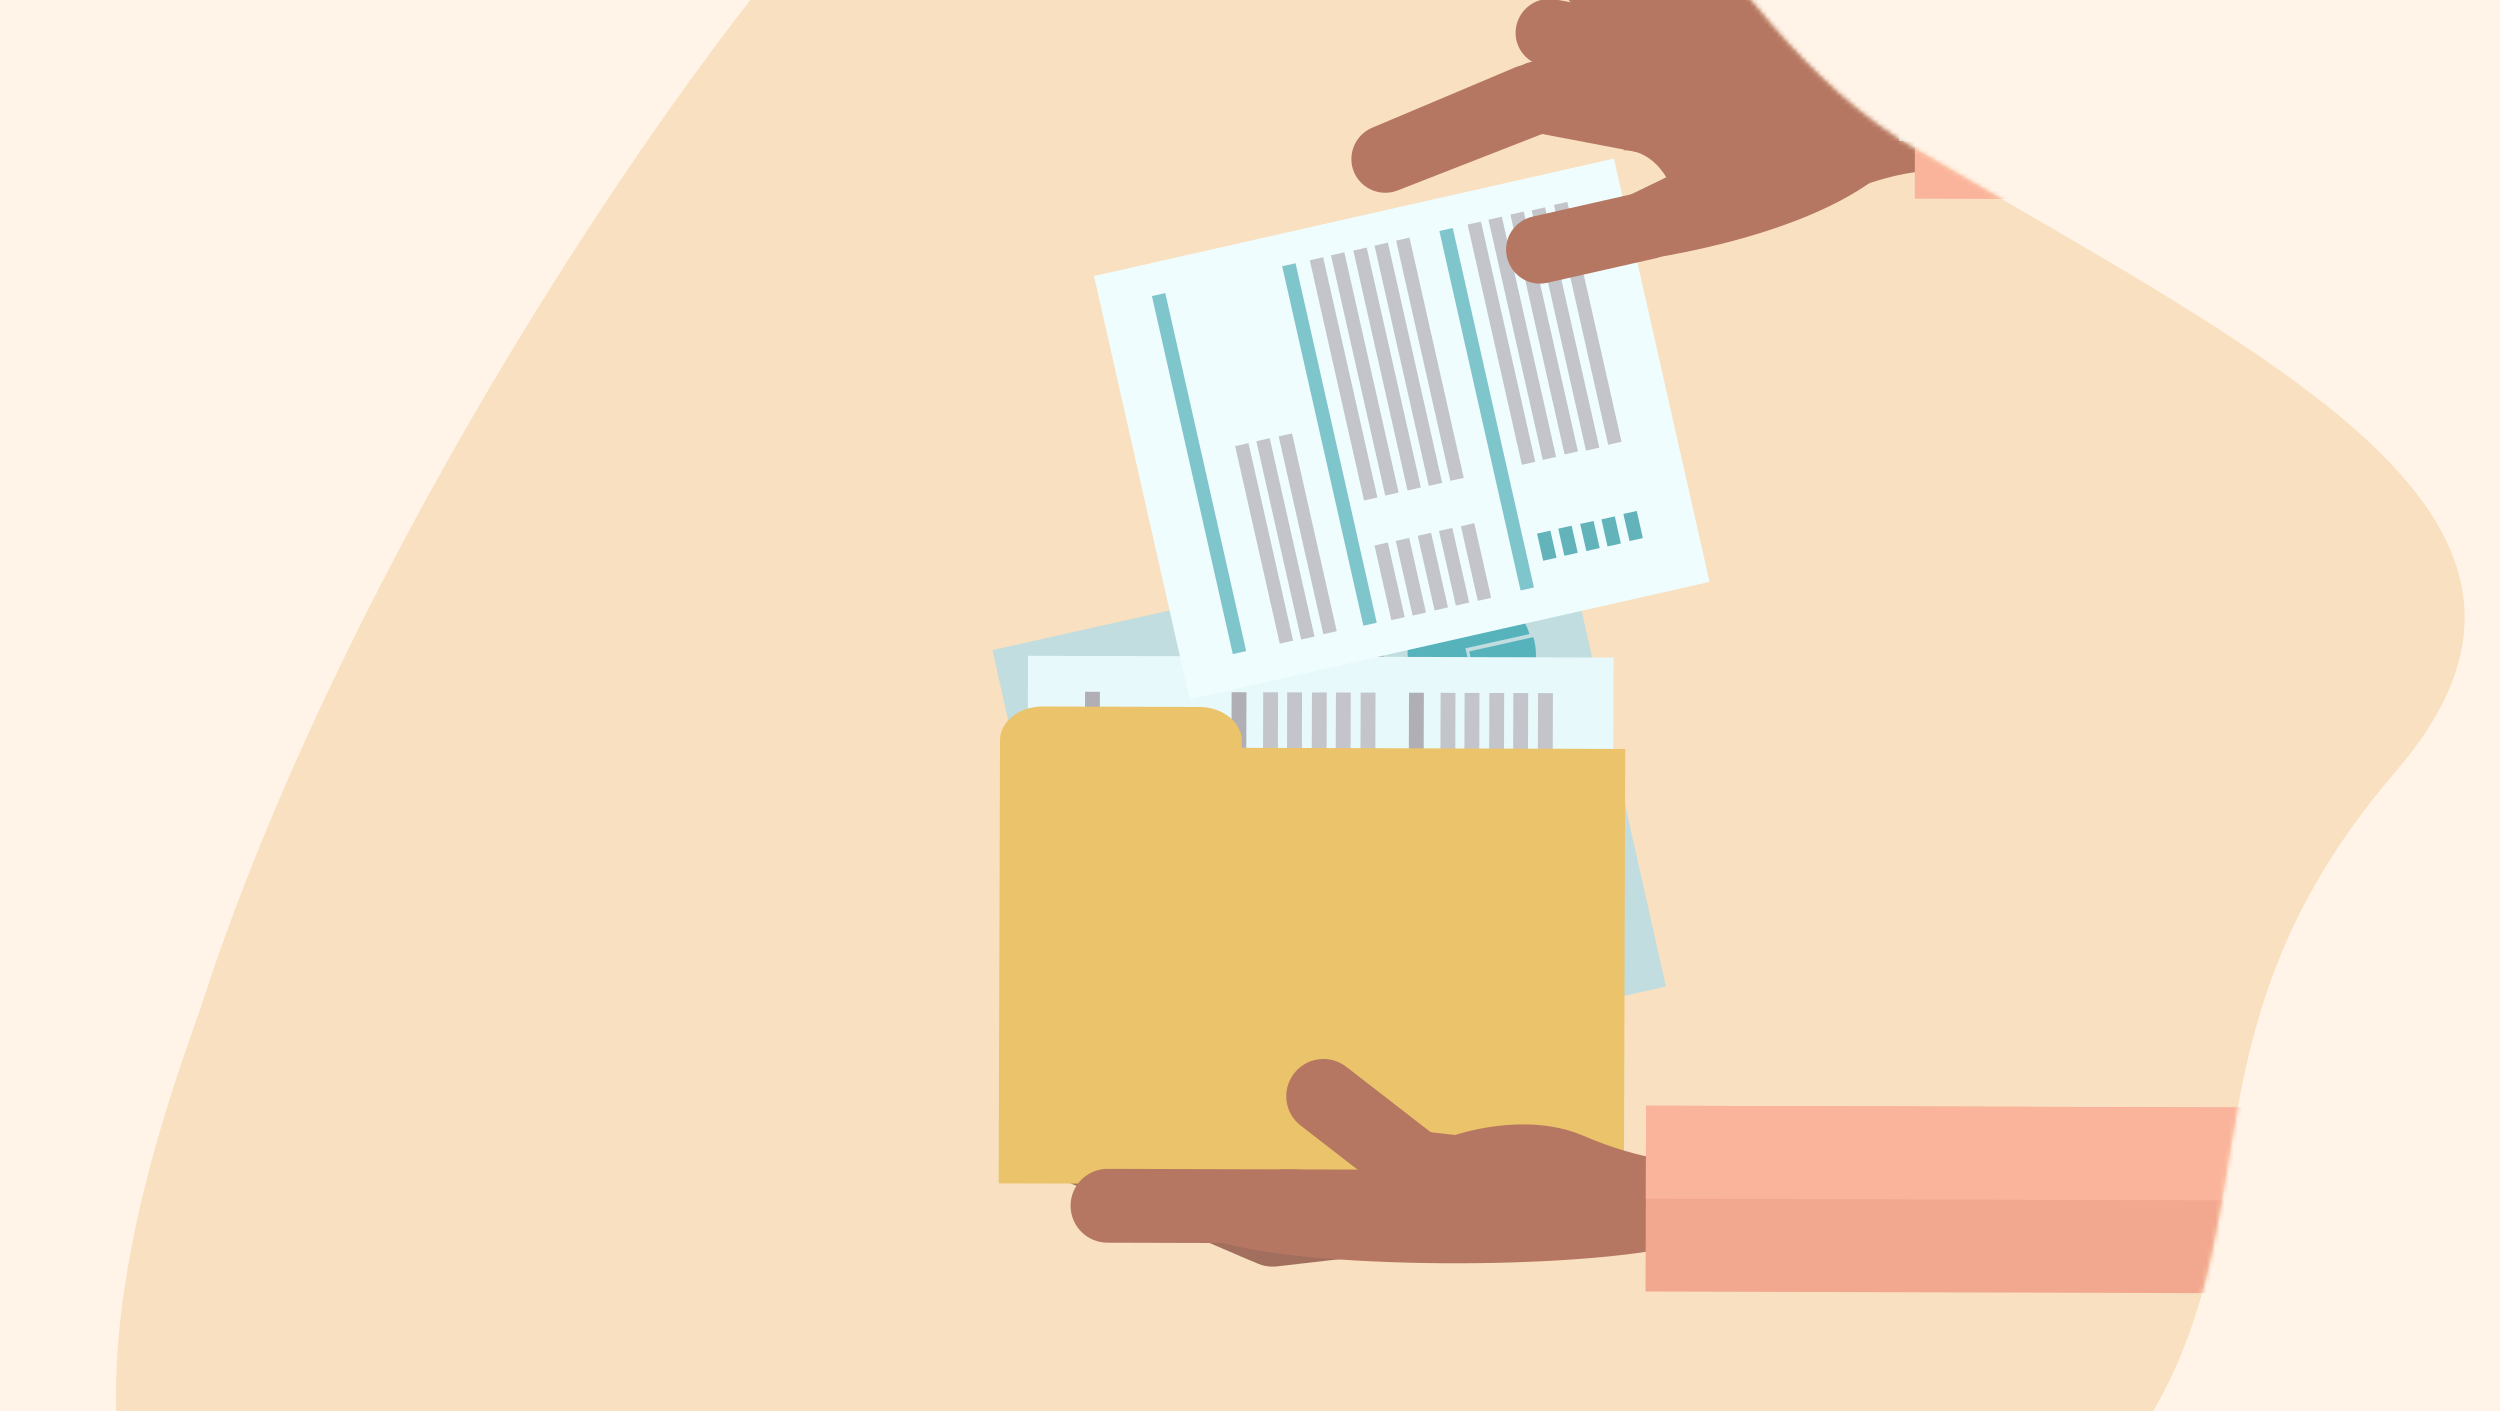 <svg width="558" height="315" viewBox="0 0 558 315" fill="none" xmlns="http://www.w3.org/2000/svg">
<rect x="0" y="0" width="558" height="315" fill="#333333" stroke="none"/>
<g clip-path="url(#clip0_142_235)">
<rect width="558" height="315" fill="#FFF4E7"/>
<path d="M426.811 32.822C379.567 5.068 356.29 -68.04 312.312 -78.573C268.056 -89.032 240.873 -70.015 206.104 -42.238C168.936 -12.563 80.929 113.838 45.189 223.703C40.844 237.261 9.736 313.693 36.858 355.615C68.728 404.808 102.027 354.09 174.078 369.361C232.212 381.752 232.491 387.518 271.743 370.646C344.126 339.403 384.687 403.233 448.361 351.308C521.841 291.438 473.947 242.801 534.685 172.25C582.809 116.353 510.369 81.866 426.811 32.822Z" fill="#F9E0C0"/>
<mask id="mask0_142_235" style="mask-type:alpha" maskUnits="userSpaceOnUse" x="25" y="-82" width="526" height="464">
<path d="M426.811 32.822C379.567 5.068 356.29 -68.04 312.312 -78.573C268.056 -89.032 240.873 -70.016 206.104 -42.238C168.936 -12.564 80.929 113.838 45.189 223.703C40.844 237.261 9.736 313.693 36.858 355.615C68.728 404.808 102.027 354.09 174.078 369.361C232.212 381.752 232.491 387.518 271.743 370.646C344.126 339.403 384.687 403.233 448.361 351.307C521.841 291.437 473.947 242.801 534.685 172.25C582.809 116.352 510.369 81.866 426.811 32.822Z" fill="#F9E0C0"/>
</mask>
<g mask="url(#mask0_142_235)">
<g clip-path="url(#clip1_142_235)">
<path d="M324.712 261.286C329.302 260.79 333.456 264.031 333.952 268.621C334.448 273.211 331.207 277.365 326.617 277.861L284.966 282.665C280.376 283.161 276.222 279.92 275.726 275.33C275.23 270.74 278.471 266.586 283.061 266.09L324.797 261.286L324.712 261.286Z" fill="#A26F5E"/>
<path d="M285.525 265.927C290.108 267.895 292.387 272.916 290.505 277.159C288.708 281.402 283.519 283.256 278.937 281.288L237.269 263.404C232.686 261.436 230.492 256.417 232.289 252.173C234.086 247.93 239.275 246.076 243.858 248.044L285.525 265.927Z" fill="#A26F5E"/>
<path d="M348.616 116.622L221.507 145.103L244.711 248.664L371.821 220.184L348.616 116.622Z" fill="#C1DDE0"/>
<path d="M344.572 156.461L341.338 157.185L354.491 215.89L357.725 215.165L344.572 156.461Z" fill="#EA764D"/>
<path d="M306.165 134.444L302.932 135.168L322.625 223.059L325.858 222.334L306.165 134.444Z" fill="#B0AFB5"/>
<path d="M334.597 165.874L331.363 166.599L342.993 218.504L346.227 217.779L334.597 165.874Z" fill="#C3C5CA"/>
<path d="M329.295 167.081L326.062 167.806L337.692 219.711L340.925 218.986L329.295 167.081Z" fill="#C3C5CA"/>
<path d="M323.995 168.222L320.762 168.946L332.392 220.851L335.625 220.127L323.995 168.222Z" fill="#C3C5CA"/>
<path d="M305.912 165.201L302.679 165.926L315.832 224.63L319.066 223.906L305.912 165.201Z" fill="#C3C5CA"/>
<path d="M300.717 166.329L297.483 167.054L302.797 190.768L306.031 190.043L300.717 166.329Z" fill="#C3C5CA"/>
<path d="M295.332 167.47L292.099 168.194L297.412 191.908L300.646 191.184L295.332 167.47Z" fill="#C3C5CA"/>
<path d="M290.113 168.658L286.879 169.383L292.192 193.096L295.426 192.372L290.113 168.658Z" fill="#C3C5CA"/>
<path d="M284.749 169.9L281.516 170.625L286.829 194.338L290.063 193.614L284.749 169.9Z" fill="#C3C5CA"/>
<path d="M302.228 218.404L292.361 220.615L293.086 223.849L302.953 221.638L302.228 218.404Z" fill="#384A54"/>
<path d="M303.489 223.937L293.622 226.147L294.347 229.381L304.214 227.17L303.489 223.937Z" fill="#EA764D"/>
<path d="M310.885 210.874L291.151 215.295L291.876 218.529L311.61 214.107L310.885 210.874Z" fill="#3492B7"/>
<path d="M304.102 206.884L290.007 210.042L290.731 213.276L304.827 210.118L304.102 206.884Z" fill="#AF477D"/>
<path d="M298.76 202.5L288.893 204.711L289.617 207.945L299.484 205.734L298.76 202.5Z" fill="#C3C5CA"/>
<path d="M299.305 135.857L296.071 136.582L300.159 154.823L303.392 154.099L299.305 135.857Z" fill="#C3C5CA"/>
<path d="M294.084 137.045L290.851 137.77L294.938 156.011L298.172 155.287L294.084 137.045Z" fill="#C3C5CA"/>
<path d="M288.701 138.186L285.467 138.91L289.554 157.152L292.788 156.427L288.701 138.186Z" fill="#C3C5CA"/>
<path d="M283.566 139.374L280.332 140.099L284.419 158.34L287.653 157.616L283.566 139.374Z" fill="#C3C5CA"/>
<path d="M278.181 140.515L274.947 141.239L279.034 159.481L282.268 158.756L278.181 140.515Z" fill="#C3C5CA"/>
<path d="M267.738 143.045L264.504 143.77L284.197 231.661L287.431 230.936L267.738 143.045Z" fill="#EA764D"/>
<path d="M267.317 173.822L264.083 174.546L277.236 233.251L280.47 232.526L267.317 173.822Z" fill="#C3C5CA"/>
<path d="M262.182 175.01L258.948 175.735L272.102 234.439L275.335 233.714L262.182 175.01Z" fill="#C3C5CA"/>
<path d="M256.797 176.151L253.563 176.875L266.717 235.579L269.951 234.855L256.797 176.151Z" fill="#C3C5CA"/>
<path d="M251.578 177.339L248.345 178.063L261.498 236.768L264.732 236.043L251.578 177.339Z" fill="#C3C5CA"/>
<path d="M246.297 178.562L243.063 179.287L256.217 237.991L259.451 237.267L246.297 178.562Z" fill="#C3C5CA"/>
<path d="M262.177 150.263L258.943 150.988L260.43 157.621L263.663 156.896L262.177 150.263Z" fill="#EA764D"/>
<path d="M256.874 151.47L253.641 152.195L255.127 158.828L258.361 158.103L256.874 151.47Z" fill="#EA764D"/>
<path d="M251.49 152.611L248.256 153.335L249.742 159.968L252.976 159.244L251.49 152.611Z" fill="#EA764D"/>
<path d="M246.271 153.799L243.037 154.523L244.523 161.156L247.757 160.432L246.271 153.799Z" fill="#EA764D"/>
<path d="M240.99 155.022L237.756 155.747L239.242 162.38L242.476 161.656L240.99 155.022Z" fill="#EA764D"/>
<path d="M327.013 144.711L341.383 141.525C339.28 134.551 332.155 130.366 325.012 131.959C317.53 133.637 312.834 141.1 314.511 148.583C316.104 155.81 323.143 160.419 330.369 159.251L327.098 144.711L327.013 144.711Z" fill="#56B3BC"/>
<path d="M327.945 145.479L331.216 159.934C331.471 159.934 331.726 159.85 331.981 159.766C339.464 158.089 344.159 150.625 342.482 143.143C342.483 142.803 342.314 142.547 342.23 142.207L327.945 145.394L327.945 145.479Z" fill="#56B3BC"/>
<path d="M360.145 146.764L229.46 146.375L229.143 252.844L359.828 253.233L360.145 146.764Z" fill="#E7F9FB"/>
<path d="M262.457 222.268C261.941 224.476 261.425 226.599 260.908 228.806C260.908 228.806 260.908 228.806 260.908 228.891L260.881 237.813C260.881 237.813 260.881 237.813 260.881 237.898C261.384 240.109 261.888 242.235 262.391 244.446C262.391 244.616 262.56 244.786 262.73 244.787L267.998 244.802C268.083 244.803 268.254 244.548 268.255 244.293L268.274 237.835L268.3 229.083L268.32 222.456C268.32 222.201 268.236 221.946 268.066 221.945L262.798 221.929C262.628 221.929 262.458 222.098 262.457 222.268Z" fill="#EA764D"/>
<path d="M260.995 227.957C260.995 228.127 260.994 228.297 260.909 228.467C260.909 228.467 260.909 228.467 260.908 228.552L260.88 238.153C260.88 238.153 260.88 238.153 260.879 238.238C260.879 238.408 260.878 238.578 260.963 238.748C261.048 238.749 261.218 238.749 261.303 238.749C265.127 238.761 267.938 236.305 267.947 233.331C267.956 230.357 265.159 227.884 261.335 227.873C257.512 227.862 261.08 227.872 260.995 227.872L260.995 227.957Z" fill="#A05030"/>
<path d="M260.993 228.977C260.992 229.147 260.992 229.232 260.907 229.401L260.883 237.219C260.883 237.389 260.883 237.474 260.967 237.644C261.052 237.644 261.222 237.645 261.307 237.645C265.131 237.656 267.941 235.71 267.948 233.246C267.955 230.782 265.157 228.819 261.333 228.808C257.51 228.796 261.078 228.807 260.993 228.807L260.993 228.977Z" fill="#CDB299"/>
<path d="M254.797 226.579C256.326 226.584 256.321 228.283 256.315 230.407L256.297 236.27C256.291 238.395 255.947 239.838 254.756 240.089L245.749 240.063C243.455 240.056 241.591 238.351 241.597 236.226L241.615 230.363C241.621 228.239 243.495 226.545 245.79 226.552L254.797 226.579Z" fill="#5A4840"/>
<path d="M248.506 227.58L257.003 227.605C258.788 227.611 260.228 229.059 260.223 230.844L260.208 235.857C260.202 237.641 258.754 239.082 256.969 239.076L248.472 239.051C246.688 239.046 245.247 237.597 245.253 235.812L245.268 230.799C245.273 229.015 246.722 227.575 248.506 227.58Z" fill="#E8CAAE"/>
<path d="M253.574 237.792C253.998 237.793 254.252 238.134 254.251 238.558L254.247 239.748C254.246 240.173 253.905 240.512 253.565 240.511L251.696 240.505C251.271 240.504 251.017 240.163 251.019 239.738L251.022 238.549C251.023 238.124 251.364 237.785 251.704 237.786L253.574 237.792Z" fill="#E8CAAE"/>
<path d="M253.608 226.236C254.033 226.237 254.286 226.577 254.285 227.002L254.282 228.192C254.28 228.617 253.94 228.956 253.6 228.955L251.73 228.949C251.305 228.948 251.052 228.607 251.053 228.182L251.056 226.993C251.058 226.568 251.398 226.229 251.738 226.23L253.608 226.236Z" fill="#E8CAAE"/>
<path d="M263.792 230.26L258.099 230.243L258.08 236.615L263.773 236.632L263.792 230.26Z" fill="#CDB299"/>
<path d="M248.506 227.58L257.003 227.605C258.788 227.611 260.228 229.059 260.223 230.844L260.208 235.857C260.202 237.641 258.754 239.082 256.969 239.076L248.472 239.051C246.688 239.046 245.247 237.597 245.253 235.812L245.268 230.799C245.273 229.015 246.722 227.575 248.506 227.58Z" fill="#E8CAAE"/>
<path d="M248.47 239.476C248.47 239.476 245.329 238.362 247.467 233.695C249.521 229.027 247.319 226.387 245.793 225.193C244.267 223.998 245.79 226.382 243.578 227.14L244.65 238.275L248.47 239.561L248.47 239.476Z" fill="#5A4840"/>
<path d="M245.496 154.41L242.182 154.4L242.002 214.815L245.316 214.824L245.496 154.41Z" fill="#B0AFB5"/>
<path d="M278.209 154.508L274.896 154.498L274.626 244.907L277.94 244.917L278.209 154.508Z" fill="#B0AFB5"/>
<path d="M257.271 194.892L253.957 194.882L253.898 214.765L257.212 214.775L257.271 194.892Z" fill="#C3C5CA"/>
<path d="M262.623 194.908L259.31 194.898L259.25 214.781L262.564 214.791L262.623 194.908Z" fill="#C3C5CA"/>
<path d="M268.147 194.924L264.833 194.914L264.774 214.798L268.088 214.807L268.147 194.924Z" fill="#C3C5CA"/>
<path d="M285.262 154.529L281.948 154.519L281.768 214.933L285.082 214.943L285.262 154.529Z" fill="#C3C5CA"/>
<path d="M290.616 154.545L287.302 154.535L287.122 214.949L290.436 214.959L290.616 154.545Z" fill="#C3C5CA"/>
<path d="M296.138 154.561L292.824 154.551L292.644 214.966L295.958 214.975L296.138 154.561Z" fill="#C3C5CA"/>
<path d="M301.491 154.577L298.177 154.567L297.997 214.982L301.311 214.991L301.491 154.577Z" fill="#C3C5CA"/>
<path d="M307.014 154.593L303.7 154.583L303.52 214.998L306.834 215.008L307.014 154.593Z" fill="#C3C5CA"/>
<path d="M285.048 226.329L281.734 226.319L281.678 245.098L284.992 245.108L285.048 226.329Z" fill="#C3C5CA"/>
<path d="M290.401 226.345L287.087 226.335L287.031 245.114L290.345 245.124L290.401 226.345Z" fill="#C3C5CA"/>
<path d="M295.924 226.362L292.61 226.352L292.554 245.13L295.868 245.14L295.924 226.362Z" fill="#C3C5CA"/>
<path d="M301.278 226.377L297.964 226.368L297.908 245.146L301.222 245.156L301.278 226.377Z" fill="#C3C5CA"/>
<path d="M306.801 226.394L303.487 226.384L303.431 245.163L306.745 245.173L306.801 226.394Z" fill="#C3C5CA"/>
<path d="M317.805 154.626L314.491 154.616L314.222 245.025L317.536 245.035L317.805 154.626Z" fill="#B0AFB5"/>
<path d="M324.858 154.647L321.544 154.637L321.364 215.051L324.678 215.061L324.858 154.647Z" fill="#C3C5CA"/>
<path d="M330.211 154.662L326.897 154.653L326.717 215.067L330.031 215.077L330.211 154.662Z" fill="#C3C5CA"/>
<path d="M335.735 154.679L332.421 154.669L332.241 215.084L335.555 215.094L335.735 154.679Z" fill="#C3C5CA"/>
<path d="M341.088 154.695L337.774 154.685L337.594 215.1L340.908 215.109L341.088 154.695Z" fill="#C3C5CA"/>
<path d="M346.611 154.711L343.297 154.701L343.117 215.116L346.431 215.126L346.611 154.711Z" fill="#C3C5CA"/>
<path d="M324.627 232.395L321.313 232.385L321.293 239.183L324.607 239.193L324.627 232.395Z" fill="#EA764D"/>
<path d="M329.979 232.411L326.665 232.401L326.645 239.199L329.959 239.209L329.979 232.411Z" fill="#EA764D"/>
<path d="M335.502 232.427L332.188 232.418L332.168 239.215L335.482 239.225L335.502 232.427Z" fill="#EA764D"/>
<path d="M340.856 232.443L337.542 232.434L337.522 239.231L340.836 239.241L340.856 232.443Z" fill="#EA764D"/>
<path d="M346.379 232.46L343.065 232.45L343.045 239.248L346.359 239.258L346.379 232.46Z" fill="#EA764D"/>
<path d="M277.164 166.91L277.168 165.381C277.181 161.217 272.887 157.806 267.672 157.79L232.743 157.686C227.446 157.67 223.214 161.056 223.202 165.22L223.198 166.75L222.907 264.126L362.458 264.542L362.748 167.165L277.246 166.911L277.164 166.91Z" fill="#EBC36A"/>
<path d="M321.841 254.649C325.487 257.464 326.151 262.65 323.336 266.295C320.521 269.94 315.336 270.605 311.69 267.79L290.327 251.242C286.681 248.427 286.017 243.241 288.832 239.596C291.647 235.951 296.832 235.286 300.478 238.101L321.841 254.649Z" fill="#B57762"/>
<path d="M342.912 255.392C347.414 255.915 350.716 260.004 350.193 264.591C349.669 269.093 345.581 272.394 340.994 271.871L314.152 268.817C309.565 268.293 306.348 264.205 306.872 259.618C307.395 255.031 311.484 251.814 316.07 252.338L342.912 255.392Z" fill="#B57762"/>
<path d="M309.085 266.137C309.085 266.137 251.359 275.039 270.974 276.814C290.027 283.332 352.346 283.719 376.411 277.679L376.465 259.433C376.465 259.433 366.609 259.223 353.455 253.522C340.302 247.82 324.48 253.435 324.48 253.435" fill="#B57762"/>
<path d="M288.855 261.009C293.443 261.023 297.086 264.772 297.072 269.276C297.059 273.864 293.309 277.507 288.805 277.493L247.17 277.369C242.581 277.356 238.939 273.606 238.952 269.103C238.966 264.514 242.715 260.871 247.219 260.885L288.855 261.009Z" fill="#B57762"/>
<path d="M328.28 261.126C332.869 261.14 336.511 264.89 336.498 269.393C336.484 273.982 332.735 277.624 328.231 277.611L286.595 277.487C282.007 277.473 278.364 273.723 278.378 269.22C278.391 264.632 282.141 260.989 286.645 261.002L328.28 261.126Z" fill="#B57762"/>
<path d="M504.384 247.206L367.41 246.798L367.287 288.264L504.26 288.672L504.384 247.206Z" fill="#F2A88E"/>
<path d="M504.384 247.206L367.41 246.798L367.348 267.531L504.322 267.939L504.384 247.206Z" fill="#FBB49C"/>
<path d="M360.224 35.394L244.188 61.606L265.532 156.093L381.568 129.88L360.224 35.394Z" fill="#F0FDFE"/>
<path d="M260.093 65.408L257.109 66.082L275.161 145.992L278.145 145.318L260.093 65.408Z" fill="#7FC5CC"/>
<path d="M289.167 58.757L286.184 59.431L304.307 139.661L307.291 138.987L289.167 58.757Z" fill="#7FC5CC"/>
<path d="M278.664 98.902L275.681 99.576L285.64 143.662L288.623 142.988L278.664 98.902Z" fill="#C3C5CA"/>
<path d="M283.4 97.797L280.416 98.471L290.42 142.755L293.403 142.081L283.4 97.797Z" fill="#C3C5CA"/>
<path d="M288.384 96.739L285.4 97.413L295.372 141.555L298.356 140.881L288.384 96.739Z" fill="#C3C5CA"/>
<path d="M295.323 57.419L292.339 58.093L304.453 111.718L307.436 111.044L295.323 57.419Z" fill="#C3C5CA"/>
<path d="M300.057 56.314L297.073 56.988L309.187 110.613L312.171 109.939L300.057 56.314Z" fill="#C3C5CA"/>
<path d="M305.043 55.256L302.06 55.93L314.155 109.473L317.138 108.799L305.043 55.256Z" fill="#C3C5CA"/>
<path d="M309.777 54.151L306.793 54.825L318.907 108.45L321.891 107.776L309.777 54.151Z" fill="#C3C5CA"/>
<path d="M314.595 53.027L311.611 53.701L323.725 107.326L326.709 106.652L314.595 53.027Z" fill="#C3C5CA"/>
<path d="M309.769 121.083L306.785 121.757L310.548 138.417L313.532 137.743L309.769 121.083Z" fill="#C3C5CA"/>
<path d="M314.523 120.061L311.539 120.735L315.302 137.394L318.286 136.72L314.523 120.061Z" fill="#C3C5CA"/>
<path d="M319.423 118.918L316.439 119.592L320.203 136.252L323.187 135.578L319.423 118.918Z" fill="#C3C5CA"/>
<path d="M324.161 117.832L321.177 118.506L324.94 135.165L327.924 134.491L324.161 117.832Z" fill="#C3C5CA"/>
<path d="M329.061 116.774L326.077 117.448L329.84 134.108L332.824 133.434L329.061 116.774Z" fill="#C3C5CA"/>
<path d="M324.249 50.888L321.266 51.562L339.39 131.793L342.373 131.119L324.249 50.888Z" fill="#7FC5CC"/>
<path d="M330.553 49.449L327.569 50.123L339.683 103.749L342.667 103.075L330.553 49.449Z" fill="#C3C5CA"/>
<path d="M335.205 48.363L332.222 49.037L344.335 102.662L347.319 101.988L335.205 48.363Z" fill="#C3C5CA"/>
<path d="M340.107 47.22L337.123 47.894L349.218 101.436L352.202 100.762L340.107 47.22Z" fill="#C3C5CA"/>
<path d="M344.859 46.282L341.875 46.956L353.989 100.582L356.973 99.908L344.859 46.282Z" fill="#C3C5CA"/>
<path d="M349.827 45.057L346.843 45.731L358.938 99.274L361.922 98.6L349.827 45.057Z" fill="#C3C5CA"/>
<path d="M346.05 118.435L343.066 119.109L344.433 125.159L347.417 124.485L346.05 118.435Z" fill="#63B3BA"/>
<path d="M350.784 117.329L347.8 118.003L349.167 124.054L352.15 123.38L350.784 117.329Z" fill="#63B3BA"/>
<path d="M355.685 116.272L352.701 116.946L354.068 122.996L357.052 122.322L355.685 116.272Z" fill="#63B3BA"/>
<path d="M360.419 115.251L357.436 115.925L358.802 121.976L361.786 121.302L360.419 115.251Z" fill="#63B3BA"/>
<path d="M365.323 114.042L362.339 114.716L363.706 120.767L366.689 120.093L365.323 114.042Z" fill="#63B3BA"/>
<path d="M338.284 14.998C342.099 13.39 348.941 14.998 348.177 19.028C349.785 22.842 352.477 27.893 346.428 29.035L312.107 42.444C308.293 44.052 303.822 42.229 302.214 38.415C300.606 34.6 302.429 30.13 306.244 28.522L338.284 14.998Z" fill="#B57762"/>
<path d="M378.744 20.338C382.837 21.152 385.587 25.268 384.812 29.575C384.037 33.881 380.124 36.775 376.031 35.961L341.765 29.446C337.672 28.633 334.922 24.516 335.697 20.21C336.472 15.903 340.385 13.009 344.478 13.823L378.744 20.338Z" fill="#B57762"/>
<path d="M366.202 42.891C370.3 41.951 374.292 44.534 375.232 48.632C376.172 52.73 373.589 56.723 369.491 57.663L345.379 63.115C341.281 64.055 337.289 61.472 336.349 57.374C335.408 53.276 337.992 49.283 342.09 48.343L366.202 42.891Z" fill="#B57762"/>
<path d="M386.518 32.475C390.238 30.677 394.805 32.214 396.603 36.029C398.401 39.749 396.864 44.316 393.049 46.114L370.826 56.905C367.106 58.703 362.54 57.166 360.741 53.351C358.943 49.632 360.48 45.065 364.295 43.266L386.518 32.475Z" fill="#B57762"/>
<path d="M384.691 6.66C388.784 7.434 391.534 11.347 390.76 15.44C389.986 19.533 386.073 22.283 381.98 21.509L344.476 14.731C340.383 13.957 337.633 10.044 338.407 5.951C339.181 1.858 343.094 -0.893 347.187 -0.118L384.691 6.66Z" fill="#B57762"/>
<path d="M390.824 -6.274C394.917 -5.5 397.668 -1.587 396.894 2.506C396.119 6.599 392.206 9.349 388.113 8.575L354.512 2.57C350.419 1.796 347.669 -2.117 348.443 -6.21C349.217 -10.303 353.13 -13.053 357.223 -12.279L390.824 -6.274Z" fill="#B57762"/>
<path d="M362.324 33.546C362.324 33.546 368.136 32.897 372.21 40.052C379.79 53.217 355.386 53.965 362.42 58.557C362.42 58.557 401.704 54.16 420.501 38.386C420.501 38.386 439.978 22.158 426.71 0.404C416.189 -16.77 369.153 -20.625 369.153 -20.625L362.42 33.451L362.324 33.546Z" fill="#B57762"/>
<path d="M408.865 44.256C429.084 34.793 440.405 38.826 440.405 38.826L448.055 -3.532C439.103 -3.464 414.643 -9.251 414.643 -9.251L408.865 44.256Z" fill="#B57762"/>
<path d="M519.244 -8.906L427.529 -9.179L427.37 44.345L519.084 44.618L519.244 -8.906Z" fill="#FBB49C"/>
<g style="mix-blend-mode:multiply">
<path d="M505.776 7.844L423.949 7.601L423.878 31.477L505.705 31.721L505.776 7.844Z" fill="#D2D4D8"/>
</g>
</g>
</g>
</g>
<defs>
<clipPath id="clip0_142_235">
<rect width="558" height="315" fill="white"/>
</clipPath>
<clipPath id="clip1_142_235">
<rect width="361.299" height="361.299" fill="white" transform="translate(144.655 -52.372) rotate(0.171)"/>
</clipPath>
</defs>
</svg>
